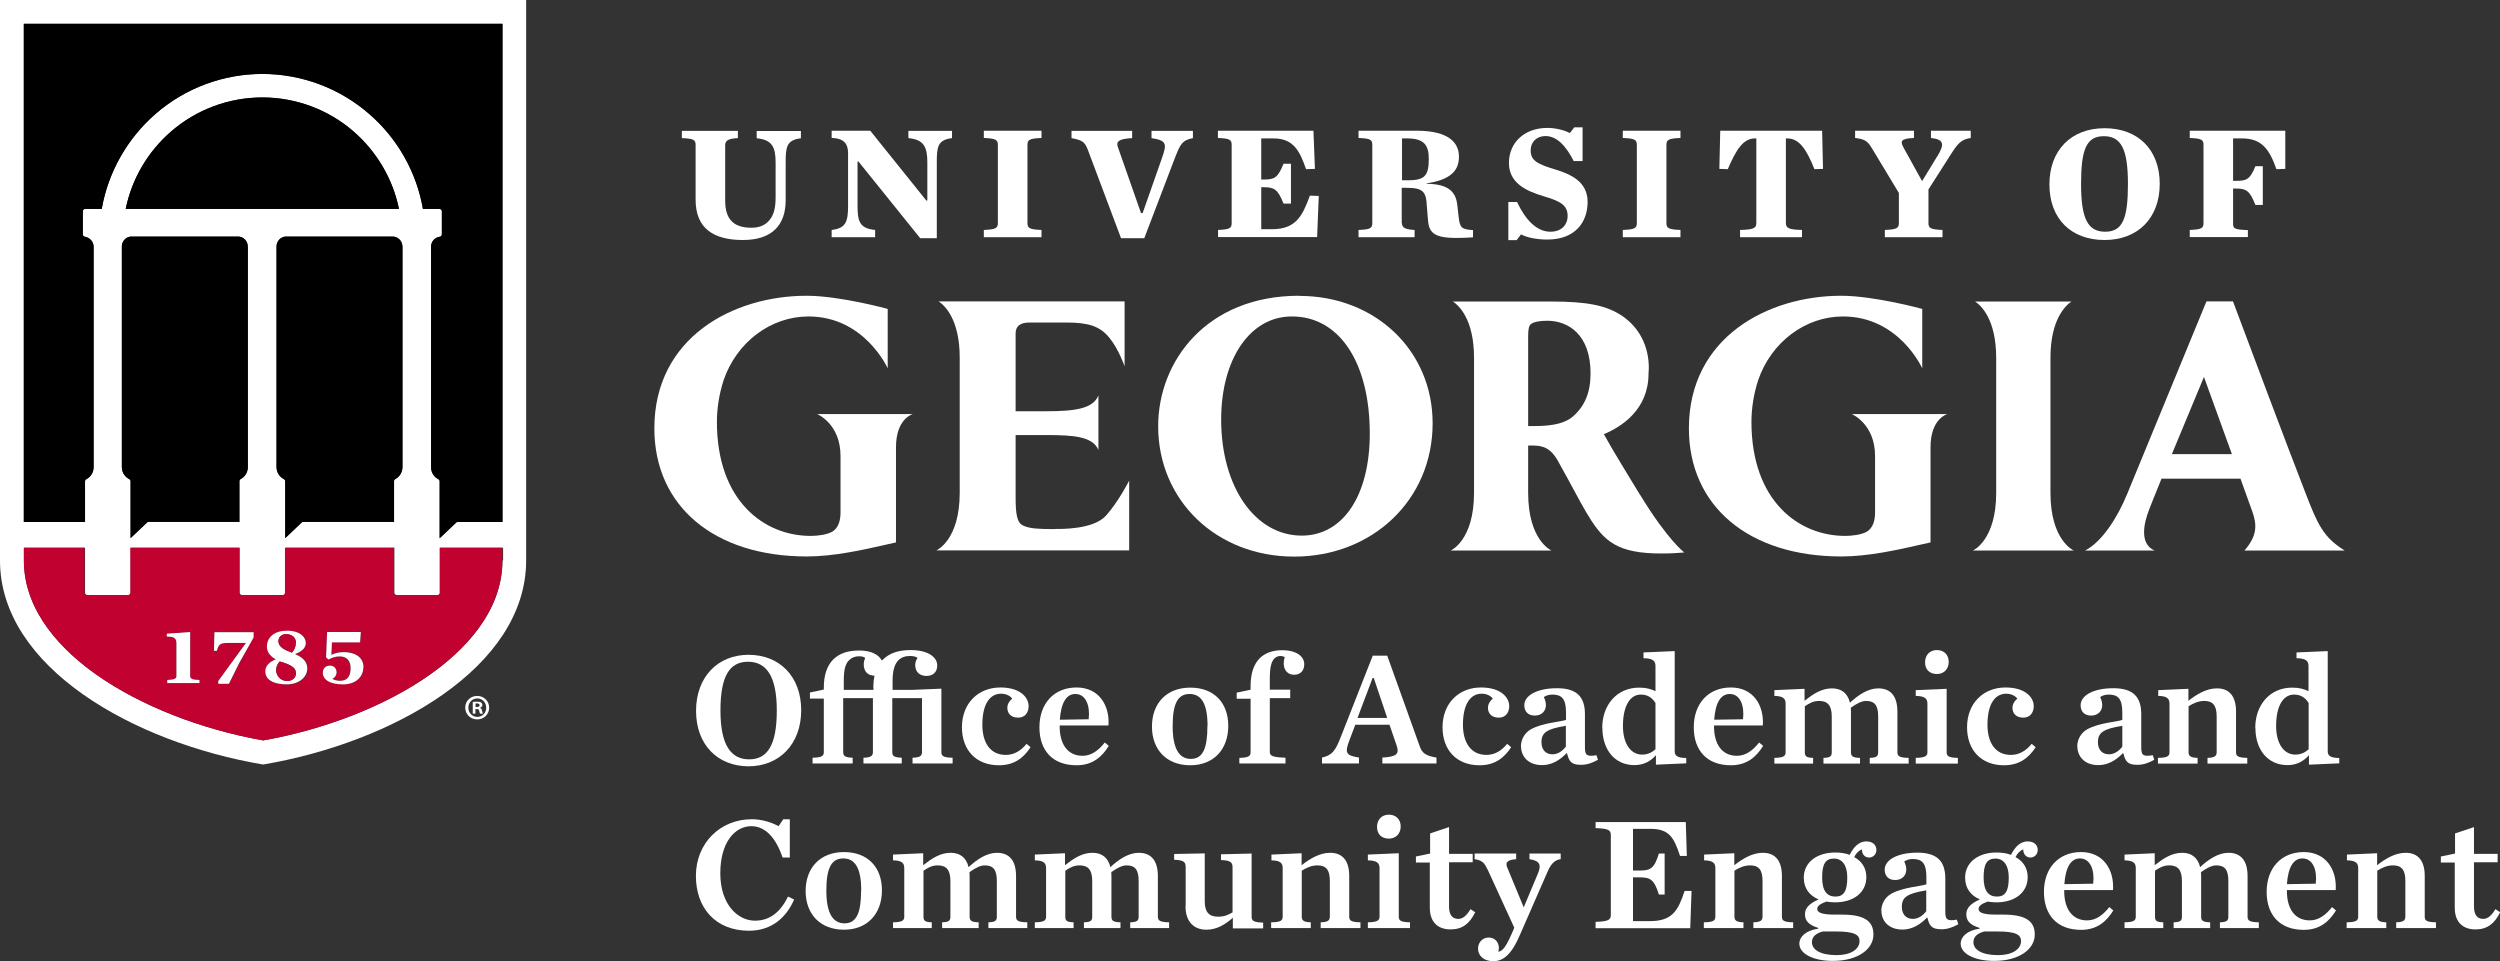 <?xml version="1.0" encoding="UTF-8"?><svg id="Layer_1" xmlns="http://www.w3.org/2000/svg" width="169.06" height="65" viewBox="0 0 169.06 65"><rect x="0" y="0" width="169.06" height="65" fill="#333333" stroke="none"/><defs><style>.cls-1{fill:#c10230;}.cls-2{fill:#fff;}</style></defs><path class="cls-2" d="M47.07,48.07c0-2.3,1.48-3.79,3.55-3.79s3.56,1.44,3.56,3.75-1.5,3.79-3.56,3.79-3.55-1.43-3.55-3.75ZM52.53,48.05c0-2.34-.71-3.3-1.95-3.3s-1.86.96-1.86,3.3.71,3.3,1.94,3.3,1.87-.95,1.87-3.3Z"/><path class="cls-2" d="M59.66,44.64h.01c.46-.47,1.07-.68,1.92-.68,1.15,0,1.79.47,1.79,1.04,0,.44-.28.71-.73.71s-.76-.27-.76-.74c0-.19.08-.37.16-.48-.1-.08-.27-.13-.51-.13-.31,0-.57.08-.79.29-.25.26-.39.69-.39,1.41v.59h1.35l1.95-.08v4.29c0,.26.13.37.76.38v.39h-2.71v-.39c.49-.01.64-.12.64-.38v-3.65h-2.01v3.65c0,.26.12.36.64.38v.39h-2.59v-.39c.49-.01.64-.12.64-.38v-3.65h-2.01v3.65c0,.26.12.36.64.38v.39h-2.71v-.39c.62-.01.76-.12.76-.38v-3.62h-.94v-.41l.94-.2v-.13c0-.86.22-1.47.62-1.89.44-.43.99-.62,1.78-.62s1.3.27,1.51.66ZM59.06,46.53c0-.31.02-.59.08-.84h-.01c-.41,0-.72-.25-.72-.76,0-.15.04-.31.1-.44-.09-.07-.22-.11-.4-.11-.27,0-.49.07-.69.26-.26.26-.36.66-.36,1.39v.62h2.01v-.12Z"/><path class="cls-2" d="M65.05,49.18c0-1.63,1.11-2.69,2.6-2.69,1.38,0,1.91.7,1.91,1.26,0,.45-.26.78-.7.78-.49,0-.74-.28-.74-.67,0-.27.19-.52.33-.61-.11-.17-.39-.34-.75-.34-.75,0-1.27.68-1.27,2.1,0,1.21.53,2.04,1.59,2.04.56,0,1.03-.29,1.4-.75l.27.23c-.48.73-1.11,1.22-2.14,1.22-1.55,0-2.5-1.03-2.5-2.57Z"/><path class="cls-2" d="M70.29,49.18c0-1.62,1-2.69,2.51-2.69s2.25,1.2,2.16,2.57h-3.3v.07c0,1.17.52,1.98,1.55,1.98.58,0,1.07-.35,1.5-.9l.27.23c-.46.74-1.09,1.31-2.18,1.31-1.62,0-2.51-1-2.51-2.57ZM71.68,48.67l1.94-.03c.11-.94-.2-1.71-.9-1.71-.6,0-.97.58-1.05,1.75Z"/><path class="cls-2" d="M77.9,49.13c0-1.58,1-2.63,2.59-2.63s2.57,1,2.57,2.59-.99,2.66-2.57,2.66-2.59-1.03-2.59-2.62ZM81.66,49.11c0-1.51-.41-2.18-1.22-2.18s-1.14.68-1.14,2.18.43,2.21,1.23,2.21,1.12-.69,1.12-2.21Z"/><path class="cls-2" d="M83.81,51.25c.62-.01.76-.12.76-.38v-3.62h-.94v-.41l.94-.2v-.24c0-.86.21-1.46.6-1.87.38-.38.9-.56,1.53-.56,1.02,0,1.5.45,1.5.95,0,.41-.25.71-.68.71-.38,0-.71-.24-.71-.79,0-.11.03-.29.07-.41-.1-.04-.19-.07-.27-.07-.16,0-.29.04-.43.17-.2.2-.31.58-.31,1.36v.75h1.38v.57h-1.38v3.65c0,.26.21.35,1.06.38v.39h-3.12v-.39Z"/><path class="cls-2" d="M93.96,49.01h-2.31l-.37.98c-.37.95-.27,1.09.62,1.24v.4h-2.5v-.4c.71-.16.92-.49,1.28-1.42l2.15-5.47h.98l2.18,6.08c.17.49.37.68,1.15.81v.4h-3.66v-.4c.98-.05,1.16-.26.97-.8l-.49-1.43ZM93.81,48.55l-.91-2.7h-.08l-1.02,2.7h2Z"/><path class="cls-2" d="M97.55,49.18c0-1.63,1.11-2.69,2.6-2.69,1.38,0,1.91.7,1.91,1.26,0,.45-.26.78-.7.78-.49,0-.74-.28-.74-.67,0-.27.19-.52.33-.61-.11-.17-.39-.34-.75-.34-.75,0-1.27.68-1.27,2.1,0,1.21.54,2.04,1.59,2.04.56,0,1.03-.29,1.4-.75l.27.23c-.48.73-1.11,1.22-2.14,1.22-1.55,0-2.5-1.03-2.5-2.57Z"/><path class="cls-2" d="M102.85,50.48c0-.44.23-.92.69-1.17.8-.44,2.05-.5,2.36-.63v-.49c0-.94-.29-1.22-.92-1.22-.25,0-.44.07-.58.17.08.16.14.34.14.54,0,.4-.28.71-.75.71s-.71-.29-.71-.7c0-.66.86-1.15,2.21-1.15s1.89.59,1.89,1.76v2.24c0,.53.12.64.78.53l.1.31c-.4.22-.74.34-1.15.34-.67,0-.81-.25-.94-.78h-.04c-.44.46-1,.8-1.64.8-1,0-1.43-.64-1.43-1.26ZM105.89,50.49v-1.41c-1.27.21-1.65.45-1.65,1.11,0,.48.26.82.75.82.37,0,.7-.25.9-.52Z"/><path class="cls-2" d="M108.35,49.21c0-1.47.93-2.71,2.5-2.71.5,0,.8.1,1.1.24v-1.7c0-.33-.15-.52-.81-.53v-.39l2.11-.09v6.77c0,.29.15.45.78.46v.36l-2.05.09v-.64c-.35.4-.82.67-1.45.67-1.36,0-2.17-1.07-2.17-2.51ZM111.95,50.66v-3.12c-.22-.35-.52-.57-.99-.57-.69,0-1.21.7-1.21,2.13,0,1.15.5,1.93,1.3,1.93.37,0,.66-.14.91-.37Z"/><path class="cls-2" d="M114.54,49.18c0-1.62,1-2.69,2.51-2.69s2.25,1.2,2.16,2.57h-3.3v.07c0,1.17.52,1.98,1.55,1.98.58,0,1.07-.35,1.5-.9l.27.23c-.46.74-1.09,1.31-2.18,1.31-1.62,0-2.51-1-2.51-2.57ZM115.93,48.67l1.94-.03c.11-.94-.2-1.71-.9-1.71-.6,0-.97.58-1.05,1.75Z"/><path class="cls-2" d="M123.31,51.25c.47-.01.56-.12.56-.38v-2.42c0-.75-.28-1.05-.86-1.05-.4,0-.67.17-.96.36v3.11c0,.26.09.37.56.38v.39h-2.62v-.39c.62-.01.76-.12.76-.38v-3.28c0-.33-.14-.52-.76-.53v-.39l2.04-.09v.81c.56-.44,1.14-.84,1.85-.84.67,0,1.07.35,1.22.97.57-.53,1.23-.97,1.92-.97.86,0,1.29.56,1.29,1.57v2.75c0,.26.13.37.76.38v.39h-2.63v-.39c.47-.01.57-.12.57-.38v-2.42c0-.75-.24-1.05-.82-1.05-.31,0-.67.2-1.03.46.01.14.01.22.01.29v2.72c0,.26.11.37.61.38v.39h-2.47v-.39Z"/><path class="cls-2" d="M129.55,51.25c.62-.01.79-.12.79-.38v-3.28c0-.33-.15-.52-.79-.53v-.39l2.09-.09v4.29c0,.26.13.37.76.38v.39h-2.85v-.39ZM130.18,44.79c0-.49.32-.83.8-.83s.8.32.8.8-.32.82-.8.82-.8-.29-.8-.79Z"/><path class="cls-2" d="M133.02,49.18c0-1.63,1.11-2.69,2.6-2.69,1.38,0,1.91.7,1.91,1.26,0,.45-.26.78-.7.78-.49,0-.74-.28-.74-.67,0-.27.19-.52.33-.61-.11-.17-.39-.34-.75-.34-.75,0-1.27.68-1.27,2.1,0,1.21.53,2.04,1.59,2.04.56,0,1.03-.29,1.4-.75l.27.23c-.48.73-1.11,1.22-2.14,1.22-1.55,0-2.5-1.03-2.5-2.57Z"/><path class="cls-2" d="M140.47,50.48c0-.44.23-.92.69-1.17.8-.44,2.05-.5,2.36-.63v-.49c0-.94-.29-1.22-.92-1.22-.25,0-.44.07-.58.17.08.16.14.34.14.54,0,.4-.28.71-.75.71s-.71-.29-.71-.7c0-.66.86-1.15,2.21-1.15s1.89.59,1.89,1.76v2.24c0,.53.12.64.78.53l.1.31c-.4.22-.74.34-1.15.34-.67,0-.81-.25-.94-.78h-.04c-.44.46-1,.8-1.64.8-1,0-1.43-.64-1.43-1.26ZM143.52,50.49v-1.41c-1.27.21-1.65.45-1.65,1.11,0,.48.26.82.75.82.37,0,.7-.25.9-.52Z"/><path class="cls-2" d="M145.95,51.25c.62-.01.76-.12.76-.38v-3.28c0-.33-.14-.52-.76-.53v-.39l2.04-.09v.81c.56-.44,1.22-.84,1.93-.84.86,0,1.29.56,1.29,1.57v2.75c0,.26.13.37.76.38v.39h-2.69v-.39c.47-.01.62-.12.62-.38v-2.42c0-.75-.26-1.05-.84-1.05-.41,0-.76.17-1.06.36v3.11c0,.26.15.37.61.38v.39h-2.68v-.39Z"/><path class="cls-2" d="M152.51,49.21c0-1.47.93-2.71,2.5-2.71.5,0,.8.1,1.1.24v-1.7c0-.33-.15-.52-.81-.53v-.39l2.11-.09v6.77c0,.29.15.45.78.46v.36l-2.05.09v-.64c-.35.4-.82.67-1.45.67-1.36,0-2.17-1.07-2.17-2.51ZM156.12,50.66v-3.12c-.22-.35-.52-.57-.99-.57-.69,0-1.21.7-1.21,2.13,0,1.15.5,1.93,1.3,1.93.37,0,.66-.14.91-.37Z"/><path class="cls-2" d="M47.06,59.23c0-2.21,1.64-3.83,3.78-3.83.69,0,1.36.22,1.81.47l.32-.47h.44v2.59h-.49c-.44-1.32-1.16-2.12-2.11-2.12-1.11,0-2.1,1.08-2.1,3.19s1.19,3.2,2.34,3.2c1.02,0,1.73-.59,2.24-1.63l.41.2c-.5,1.17-1.48,2.11-3.05,2.11-2.27,0-3.59-1.55-3.59-3.7Z"/><path class="cls-2" d="M54.48,60.25c0-1.58,1-2.63,2.59-2.63s2.57,1,2.57,2.59-.99,2.66-2.57,2.66-2.59-1.03-2.59-2.62ZM58.24,60.23c0-1.51-.41-2.18-1.22-2.18s-1.14.68-1.14,2.18.43,2.21,1.23,2.21,1.12-.69,1.12-2.21Z"/><path class="cls-2" d="M63.71,62.37c.47-.01.56-.12.56-.38v-2.42c0-.75-.28-1.05-.86-1.05-.4,0-.67.17-.96.36v3.11c0,.26.09.37.56.38v.39h-2.62v-.39c.62-.01.76-.12.76-.38v-3.28c0-.33-.14-.52-.76-.53v-.39l2.04-.09v.81c.56-.44,1.14-.84,1.85-.84.67,0,1.07.35,1.22.97.57-.53,1.23-.97,1.92-.97.86,0,1.29.56,1.29,1.57v2.75c0,.26.13.37.76.38v.39h-2.63v-.39c.47-.01.57-.12.57-.38v-2.42c0-.75-.24-1.05-.82-1.05-.31,0-.67.2-1.03.46.01.14.01.22.01.29v2.72c0,.26.11.37.61.38v.39h-2.47v-.39Z"/><path class="cls-2" d="M73.3,62.37c.47-.01.56-.12.56-.38v-2.42c0-.75-.28-1.05-.86-1.05-.4,0-.67.17-.96.36v3.11c0,.26.09.37.56.38v.39h-2.62v-.39c.62-.01.76-.12.76-.38v-3.28c0-.33-.14-.52-.76-.53v-.39l2.04-.09v.81c.56-.44,1.14-.84,1.85-.84.67,0,1.07.35,1.22.97.57-.53,1.23-.97,1.92-.97.86,0,1.29.56,1.29,1.57v2.75c0,.26.13.37.76.38v.39h-2.63v-.39c.47-.01.57-.12.57-.38v-2.42c0-.75-.24-1.05-.82-1.05-.31,0-.67.2-1.03.46.01.14.01.22.01.29v2.72c0,.26.11.37.61.38v.39h-2.47v-.39Z"/><path class="cls-2" d="M80.18,61.27v-2.64c0-.34-.14-.47-.78-.49v-.39l2.07-.04v3.23c0,.75.29,1.05.91,1.05.41,0,.67-.12.97-.29v-3.06c0-.34-.17-.46-.78-.48v-.39l2.07-.05v4.27c0,.29.15.38.78.4v.39h-2.05v-.72c-.51.46-1.09.81-1.79.81-.87,0-1.41-.57-1.41-1.58Z"/><path class="cls-2" d="M85.98,62.37c.62-.01.76-.12.76-.38v-3.28c0-.33-.14-.52-.76-.53v-.39l2.04-.09v.81c.56-.44,1.22-.84,1.93-.84.86,0,1.29.56,1.29,1.57v2.75c0,.26.13.37.76.38v.39h-2.69v-.39c.47-.01.62-.12.62-.38v-2.42c0-.75-.26-1.05-.84-1.05-.41,0-.76.17-1.06.36v3.11c0,.26.15.37.61.38v.39h-2.68v-.39Z"/><path class="cls-2" d="M92.5,62.37c.62-.01.79-.12.79-.38v-3.28c0-.33-.15-.52-.79-.53v-.39l2.09-.09v4.29c0,.26.13.37.76.38v.39h-2.85v-.39ZM93.12,55.92c0-.49.32-.83.8-.83s.8.32.8.8-.32.82-.8.82-.8-.29-.8-.79Z"/><path class="cls-2" d="M96.69,61.38v-3.05h-.94v-.41l.96-.2v-1.36l1.28-.43v1.81h1.6v.57h-1.6v3c0,.55.22.83.63.83.31,0,.58-.25.82-.66l.32.21c-.38.78-.88,1.16-1.67,1.16s-1.4-.43-1.4-1.47Z"/><path class="cls-2" d="M100.58,58.78c-.21-.46-.37-.6-.86-.68v-.38h2.81v.38c-.62.05-.74.23-.61.55l1.12,2.71.94-2.24c.27-.62.17-.91-.55-1.02v-.38h2.11v.38c-.34.04-.63.25-.87.81l-1.89,4.32c-.59,1.38-1.16,1.77-1.8,1.77s-1.03-.37-1.03-.85c0-.38.27-.75.72-.75s.69.35.69.71c0,.08-.02.19-.04.25.31-.04.55-.36,1.04-1.52l.04-.11-1.81-3.95Z"/><path class="cls-2" d="M107.9,62.34c.86-.03,1.03-.13,1.03-.47v-5.4c0-.34-.16-.44-1.03-.47v-.41h6.1l.07,2.29h-.46c-.4-1.21-.71-1.83-1.99-1.83h-1.19v2.82h.4c.75,0,1.03-.09,1.35-1.15h.39v2.77h-.39c-.33-1.06-.6-1.16-1.35-1.16h-.4v2.96h1.14c1.52,0,1.91-.71,2.35-2.04h.47s-.09,2.52-.09,2.52h-6.4v-.43Z"/><path class="cls-2" d="M115.24,62.37c.62-.01.76-.12.76-.38v-3.28c0-.33-.14-.52-.76-.53v-.39l2.04-.09v.81c.56-.44,1.22-.84,1.93-.84.86,0,1.29.56,1.29,1.57v2.75c0,.26.13.37.76.38v.39h-2.69v-.39c.47-.01.62-.12.62-.38v-2.42c0-.75-.26-1.05-.84-1.05-.41,0-.76.17-1.06.36v3.11c0,.26.15.37.61.38v.39h-2.68v-.39Z"/><path class="cls-2" d="M125.07,57.83c.25-.49.58-.93,1.15-.93.43,0,.67.25.67.58,0,.27-.2.51-.5.51-.25,0-.48-.19-.48-.55-.22.08-.41.28-.52.52.5.27.82.73.82,1.35,0,1.06-.88,1.71-2.11,1.71-.21,0-.4-.02-.6-.05-.4.15-.61.29-.61.49,0,.22.22.39,1.18.39h.49c1.46,0,2.13.4,2.13,1.35s-1,1.78-2.75,1.78c-1.35,0-2.26-.5-2.26-1.16,0-.48.44-.9,1.28-1.02v-.05c-.68-.21-.9-.5-.9-.93s.31-.72.92-1c-.6-.25-1-.73-1-1.47,0-1.05.9-1.7,2.13-1.7.35,0,.69.05.98.16ZM125.75,63.65c0-.41-.28-.66-1.58-.66h-.91c-.46.13-.73.35-.73.73,0,.48.53.87,1.67.87.94,0,1.55-.39,1.55-.95ZM124.92,59.34c0-.81-.33-1.28-.9-1.28s-.8.36-.8,1.28.34,1.29.9,1.29.8-.36.8-1.29Z"/><path class="cls-2" d="M127.22,61.6c0-.44.23-.92.69-1.17.8-.44,2.05-.5,2.36-.63v-.49c0-.94-.29-1.22-.92-1.22-.25,0-.44.07-.58.17.08.16.14.34.14.54,0,.4-.28.71-.75.71s-.71-.29-.71-.7c0-.66.86-1.15,2.21-1.15s1.89.59,1.89,1.76v2.24c0,.53.12.64.78.53l.1.31c-.4.22-.74.34-1.15.34-.67,0-.81-.25-.94-.78h-.04c-.44.46-1,.8-1.64.8-1,0-1.43-.64-1.43-1.26ZM130.26,61.62v-1.41c-1.27.21-1.65.45-1.65,1.11,0,.48.26.82.75.82.37,0,.7-.25.9-.52Z"/><path class="cls-2" d="M135.98,57.83c.25-.49.58-.93,1.15-.93.43,0,.67.25.67.58,0,.27-.2.51-.5.51-.25,0-.48-.19-.48-.55-.22.08-.41.28-.52.52.5.27.82.73.82,1.35,0,1.06-.88,1.71-2.11,1.71-.21,0-.4-.02-.6-.05-.4.15-.61.29-.61.49,0,.22.22.39,1.18.39h.49c1.46,0,2.13.4,2.13,1.35s-1,1.78-2.75,1.78c-1.35,0-2.26-.5-2.26-1.16,0-.48.44-.9,1.28-1.02v-.05c-.68-.21-.9-.5-.9-.93s.31-.72.92-1c-.6-.25-1-.73-1-1.47,0-1.05.9-1.7,2.13-1.7.35,0,.69.05.98.16ZM136.67,63.65c0-.41-.28-.66-1.58-.66h-.91c-.46.13-.73.35-.73.73,0,.48.53.87,1.67.87.94,0,1.55-.39,1.55-.95ZM135.84,59.34c0-.81-.33-1.28-.9-1.28s-.8.36-.8,1.28.34,1.29.9,1.29.8-.36.8-1.29Z"/><path class="cls-2" d="M138.22,60.31c0-1.62,1-2.69,2.51-2.69s2.25,1.2,2.16,2.57h-3.3v.07c0,1.17.52,1.98,1.55,1.98.58,0,1.07-.35,1.5-.9l.27.23c-.46.74-1.09,1.31-2.18,1.31-1.62,0-2.51-1-2.51-2.57ZM139.61,59.79l1.94-.03c.11-.94-.2-1.71-.9-1.71-.6,0-.97.58-1.05,1.75Z"/><path class="cls-2" d="M146.99,62.37c.47-.01.56-.12.56-.38v-2.42c0-.75-.28-1.05-.86-1.05-.4,0-.67.17-.96.36v3.11c0,.26.09.37.56.38v.39h-2.62v-.39c.62-.01.76-.12.76-.38v-3.28c0-.33-.14-.52-.76-.53v-.39l2.04-.09v.81c.56-.44,1.14-.84,1.85-.84.67,0,1.07.35,1.22.97.57-.53,1.23-.97,1.92-.97.86,0,1.29.56,1.29,1.57v2.75c0,.26.13.37.76.38v.39h-2.63v-.39c.47-.01.57-.12.57-.38v-2.42c0-.75-.24-1.05-.82-1.05-.31,0-.67.2-1.03.46.01.14.01.22.01.29v2.72c0,.26.11.37.61.38v.39h-2.47v-.39Z"/><path class="cls-2" d="M153.28,60.31c0-1.62,1-2.69,2.51-2.69s2.25,1.2,2.16,2.57h-3.3v.07c0,1.17.52,1.98,1.55,1.98.58,0,1.07-.35,1.5-.9l.27.23c-.46.74-1.09,1.31-2.18,1.31-1.62,0-2.51-1-2.51-2.57ZM154.66,59.79l1.94-.03c.11-.94-.2-1.71-.9-1.71-.6,0-.97.58-1.05,1.75Z"/><path class="cls-2" d="M158.71,62.37c.62-.01.76-.12.76-.38v-3.28c0-.33-.14-.52-.76-.53v-.39l2.04-.09v.81c.56-.44,1.22-.84,1.93-.84.86,0,1.29.56,1.29,1.57v2.75c0,.26.13.37.76.38v.39h-2.69v-.39c.47-.01.62-.12.62-.38v-2.42c0-.75-.26-1.05-.84-1.05-.41,0-.76.17-1.06.36v3.11c0,.26.15.37.61.38v.39h-2.68v-.39Z"/><path class="cls-2" d="M166,61.38v-3.05h-.94v-.41l.96-.2v-1.36l1.28-.43v1.81h1.6v.57h-1.6v3c0,.55.22.83.63.83.31,0,.58-.25.82-.66l.32.21c-.38.78-.88,1.16-1.67,1.16s-1.4-.43-1.4-1.47Z"/><path class="cls-2" d="M87.87,20h-.02c-6.26,0-9.53,4.43-9.53,8.82,0,5.03,3.95,8.82,9.2,8.82s9.36-3.8,9.36-9.02c0-4.91-3.87-8.61-9.01-8.61ZM92.63,29.32c0,4.19-1.81,6.9-4.6,6.9-3.16,0-5.45-3.3-5.45-7.85,0-4.1,1.96-6.97,4.77-6.97h.02c3.2,0,5.26,3.11,5.26,7.92Z"/><path class="cls-2" d="M60.59,30.25v6.43s-.67.15-.67.15c-1.58.36-3.54.8-5.36.8-6.26,0-10.31-3.4-10.31-8.66,0-6.16,5.34-8.97,10.3-8.97,2.24,0,5.48.89,5.48.89v4.02s-1.56-3.51-5.36-3.51c-2.55,0-4.86,1.74-5.74,4.32-.29.9-.45,1.88-.45,2.81,0,5.33,3.18,7.71,6.34,7.71.47,0,1.11-.08,1.47-.29.37-.23.55-.67.55-1.31v-3.8c0-2.19-1.58-2.84-1.58-2.84h6.47s-1.14.29-1.14,2.25Z"/><path class="cls-2" d="M130.55,30.25v6.43s-.67.15-.67.15c-1.58.36-3.54.8-5.36.8-6.26,0-10.31-3.4-10.31-8.66,0-6.16,5.34-8.97,10.3-8.97,2.24,0,5.48.89,5.48.89v4.02s-1.56-3.51-5.36-3.51c-2.55,0-4.86,1.74-5.74,4.32-.29.9-.45,1.88-.45,2.81,0,5.33,3.18,7.71,6.34,7.71.47,0,1.11-.08,1.47-.29.37-.23.55-.67.55-1.31v-3.8c0-2.19-1.58-2.84-1.58-2.84h6.47s-1.14.29-1.14,2.25Z"/><path class="cls-2" d="M71.35,35.78c-1.11,0-1.71-.03-2.14-.23-.45-.19-.53-.79-.53-1.97v-4.16h2.07c1.87,0,3.15.1,3.53,1.01v-3.69c-.36.9-1.58,1.07-3.53,1.07h-2.07v-5.26q0-.74.93-.74h2.5c1.53,0,2.28.26,2.91,1.03.63.77,1.03,1.93,1.03,1.93v-4.39s-12.58,0-12.58,0c.4.26,1.43,1.2,1.43,3.81v9.13c0,3.23-1.58,3.9-1.58,3.9h13.04s0-4.72,0-4.72c0,0-.7,1.39-1.56,2.36s-3.12.91-3.45.91Z"/><path class="cls-2" d="M107.56,25.24c0,1.29-.38,2.22-1.2,2.93h0c-.49.43-1.32.64-2.53.64h-.49v-6.06c0-.48.05-.71.17-.82.2-.16.58-.24,1.12-.24,1.42,0,2.93.93,2.93,3.56ZM110.89,33.44c-.74-1.22-1.87-3.05-2.43-4.08,1.2-.5,3.02-1.66,3.02-4.1h0c0-.12.02-.25.02-.37,0-1.47-.63-2.72-1.79-3.52-1.07-.72-2.37-.98-4.82-.98h-6.64c.4.26,1.43,1.2,1.43,3.81v9.13c0,3.23-1.58,3.9-1.58,3.9h6.82s-1.58-.67-1.58-3.9v-3.2h.35c.77,0,1.21.27,1.63.98.26.46.51.92.75,1.36.48.88,1.09,2.05,1.54,2.73,1.06,1.62,2.08,2.32,5.32,2.22,0,0,.55-.02.97-.06,0,0-1.11-.81-3.01-3.93Z"/><path class="cls-2" d="M140.24,37.23s-1.58-.67-1.58-3.9v-9.13c0-2.61,1.03-3.55,1.42-3.81h-6.52c.4.26,1.43,1.2,1.43,3.81v9.13c0,3.23-1.58,3.9-1.58,3.9h6.82Z"/><path class="cls-2" d="M158.56,37.23c-1.44-.89-1.83-1.75-2.66-3.91-1.4-3.61-3.33-8.76-4.86-12.84l-.04-.1h-1.79l-5.36,13.02c-.59,1.45-1.64,3.21-2.85,3.83h4.71c-1.01-.42-.78-1.75-.37-2.79.08-.22.41-1.03.83-2.07h5.34c.43,1.19.75,2.09.8,2.22.34.95.31,1.66-.53,2.64h6.76ZM146.87,30.71c1.02-2.46,2.17-5.22,2.17-5.22,0,0,.99,2.74,1.89,5.22h-4.06Z"/><path class="cls-2" d="M47.04,13.51v-3.7c0-.34-.11-.44-.93-.47v-.49h3.79v.49c-.54.03-.86.11-.86.47v3.76c0,1.28.59,1.83,1.77,1.83.48,0,.85-.13,1.13-.41.34-.34.51-.81.51-1.64v-2.35c0-1.05-.23-1.55-1.28-1.65v-.49h2.99v.49c-.98.12-1.03.6-1.03,1.65v2.54c0,1.68-.92,2.69-2.89,2.69s-3.2-.77-3.2-2.72Z"/><path class="cls-2" d="M58.06,10.92h-.07v2.98c0,1.06.13,1.55,1.19,1.65v.49h-2.94v-.49c.98-.11,1.11-.58,1.11-1.65v-3.53c0-.58-.21-1.02-1.11-1.04v-.49h2.61l3.79,4.72h.07v-2.57c0-1.05-.23-1.55-1.28-1.65v-.49h2.95v.49c-.98.12-1.03.6-1.03,1.65v5.12h-1.12l-4.18-5.19Z"/><path class="cls-2" d="M66.53,15.55c.82-.03.95-.13.95-.47v-5.28c0-.34-.13-.44-.95-.47v-.49h3.9v.49c-.82.03-.95.13-.95.47v5.28c0,.34.13.44.95.47v.49h-3.9v-.49Z"/><path class="cls-2" d="M73.53,10.05c-.18-.46-.38-.58-1.07-.71v-.49h4.1v.49c-.96.05-1.09.25-.96.62l1.56,4.45h.11l1.31-3.73c.33-.95.33-1.18-.71-1.34v-.49h2.8v.49c-.75.15-.85.42-1.21,1.32l-2.08,5.45h-1.57l-2.28-6.07Z"/><path class="cls-2" d="M82.36,15.55c.82-.03.93-.13.93-.47v-5.28c0-.34-.11-.44-.93-.47v-.49h6.46l.1,2.58-.6.02c-.43-1.24-.85-2.08-2.2-2.08h-.83v2.78h.17c.71,0,.95-.1,1.34-1.07h.5v2.7h-.5c-.39-.97-.63-1.11-1.34-1.11h-.17v2.84h.72c1.61,0,2.06-.87,2.57-2.27l.6.02-.11,2.78h-6.7v-.49Z"/><path class="cls-2" d="M94.8,15.08c0,.36.32.44.86.47v.49h-3.79v-.49c.82-.03.93-.13.93-.47v-5.28c0-.34-.11-.44-.93-.47v-.49h3.93c2.21,0,2.86.84,2.86,1.75s-.5,1.55-2.18,1.81v.03c1.55.01,1.98.61,2.07,1.45l.09.79c.08.73.19.84.97.89v.49c-.43.03-.8.04-1.13.04-1.61,0-1.86-.42-1.92-1.28l-.07-.84c-.04-1.05-.28-1.27-1.42-1.27h-.28v2.39ZM95.25,12.19c1.14,0,1.37-.36,1.37-1.46,0-.9-.31-1.37-1.45-1.37h-.36v2.83h.44Z"/><path class="cls-2" d="M101.99,13.66h.6c.56,1.2,1.33,2.01,2.25,2.01.82,0,1.17-.54,1.17-1.05,0-.7-.4-.99-1.59-1.34-1.23-.36-2.38-.91-2.38-2.26s1.02-2.37,2.6-2.37c.56,0,1.18.16,1.52.35l.3-.39h.56v2.28h-.6c-.53-1.04-1.15-1.69-1.91-1.69-.6,0-1,.41-1,.96,0,.7.43.93,1.69,1.31,1.02.31,2.16.82,2.16,2.18s-.82,2.55-2.73,2.55c-.6,0-1.34-.11-1.77-.35l-.3.39h-.56v-2.61Z"/><path class="cls-2" d="M109.74,15.55c.82-.03.95-.13.95-.47v-5.28c0-.34-.13-.44-.95-.47v-.49h3.9v.49c-.82.03-.95.13-.95.47v5.28c0,.34.13.44.95.47v.49h-3.9v-.49Z"/><path class="cls-2" d="M117.68,15.55c.92-.02,1.09-.13,1.09-.47v-5.72h-.09c-.81,0-1.28.78-1.84,2.08l-.57-.02.06-2.58h6.89l.06,2.58-.58.02c-.54-1.35-1.03-2.08-1.84-2.08h-.09v5.72c0,.34.18.45,1.09.47v.49h-4.19v-.49Z"/><path class="cls-2" d="M131.01,10.57c.51-.84.44-1.14-.43-1.24v-.49h2.69v.49c-.66.1-.88.38-1.36,1.13l-1.5,2.35v2.27c0,.34.13.44.95.47v.49h-3.9v-.49c.82-.03.95-.13.95-.47v-2.03l-1.84-3.05c-.27-.44-.44-.59-1.12-.67v-.49h3.98v.49c-.94.04-.93.24-.69.68l1.24,2.24,1.03-1.69Z"/><path class="cls-2" d="M138.59,12.47c0-2.31,1.47-3.8,3.73-3.8s3.73,1.45,3.73,3.76-1.47,3.8-3.73,3.8-3.73-1.43-3.73-3.76ZM143.9,12.44c0-2.34-.45-3.23-1.63-3.23s-1.54.89-1.54,3.23.45,3.23,1.63,3.23,1.54-.88,1.54-3.23Z"/><path class="cls-2" d="M148.08,15.55c.82-.03.93-.13.93-.47v-5.28c0-.34-.11-.44-.93-.47v-.49h6.46v2.58l-.6.02c-.46-1.31-.97-2.08-2.32-2.08h-.61v2.87h.19c.71,0,.95-.08,1.32-.99h.5v2.62h-.5c-.39-.97-.61-1.11-1.32-1.11h-.19v2.32c0,.36.01.46,1,.49v.47h-3.93v-.49Z"/><path class="cls-2" d="M0,0v37.9c0,7.23,9.04,12.32,17.79,13.8,8.75-1.48,17.79-6.57,17.79-13.8V0H0ZM33.98,37.9c0,3.53-2.68,6.16-4.93,7.74-2.94,2.07-7.02,3.68-11.25,4.43-4.23-.75-8.31-2.36-11.25-4.43-2.25-1.58-4.93-4.21-4.93-7.74v-.86h4.13v3.04c0,.09.07.16.16.16h2.78c.09,0,.16-.07.16-.16v-3.04h7.36v3.04c0,.09.07.16.16.16h2.78c.09,0,.16-.07.16-.16v-3.04h7.36v3.04c0,.09.07.16.16.16h2.78c.09,0,.16-.07.16-.16v-3.04h4.25v.86ZM19.2,32.4c-.31-.16-.5-.47-.5-.82v-14.94c.02-.33.26-.6.58-.64h7.34c.34.04.59.33.59.67v14.91c0,.35-.19.66-.49.82-.05.03-.08.08-.08.14v2.75h-6.2l-1.16,1.1v-3.85c0-.06-.03-.11-.09-.14ZM8.5,14.13c.41-2.02,1.49-3.87,3.06-5.23,1.71-1.49,3.91-2.31,6.18-2.31s4.47.82,6.18,2.31c1.56,1.36,2.65,3.21,3.06,5.23H8.5ZM8.83,16h7.34c.34.04.59.33.59.67v14.91c0,.35-.19.66-.49.82-.05.03-.08.08-.08.14v2.75h-6.2l-1.16,1.1v-3.85c0-.06-.03-.11-.09-.14-.31-.16-.5-.47-.5-.82v-14.94c.02-.33.26-.6.58-.64ZM33.98,35.3h-3.09s-1.16,1.1-1.16,1.1v-3.85c0-.06-.03-.11-.08-.14-.31-.16-.5-.47-.5-.82v-14.94c.02-.33.26-.6.59-.64.08-.01.14-.08.14-.16v-1.56c0-.09-.07-.16-.16-.16h-1.12c-.43-2.49-1.72-4.77-3.64-6.43-2-1.74-4.57-2.7-7.22-2.7s-5.22.96-7.22,2.7c-1.91,1.66-3.21,3.95-3.64,6.43h-1.12c-.09,0-.16.07-.16.16v1.56c0,.08.06.15.14.16.33.05.59.34.59.67v14.91c0,.35-.19.66-.5.82-.05.03-.08.08-.08.14v2.75H1.61V1.61h32.37v33.69Z"/><path d="M26.97,14.13H8.5c.41-2.02,1.49-3.87,3.06-5.23,1.71-1.49,3.91-2.31,6.18-2.31s4.47.82,6.18,2.31c1.56,1.36,2.65,3.21,3.06,5.23Z"/><path d="M16.76,16.67v14.91c0,.35-.19.66-.49.82-.05.03-.08.08-.08.14v2.75h-6.2l-1.16,1.1v-3.85c0-.06-.03-.11-.09-.14-.31-.16-.5-.47-.5-.82v-14.94c.02-.33.26-.6.58-.64h7.34c.34.04.59.33.59.67Z"/><path d="M27.22,16.67v14.91c0,.35-.19.66-.49.82-.05.03-.08.08-.08.14v2.75h-6.2l-1.16,1.1v-3.85c0-.06-.03-.11-.09-.14-.31-.16-.5-.47-.5-.82v-14.94c.02-.33.26-.6.58-.64h7.34c.34.04.59.33.59.67Z"/><path class="cls-1" d="M29.73,37.04v3.04c0,.09-.07.16-.16.16h-2.78c-.09,0-.16-.07-.16-.16v-3.04h-7.36v3.04c0,.09-.07.16-.16.16h-2.78c-.09,0-.16-.07-.16-.16v-3.04h-7.36v3.04c0,.09-.07.16-.16.16h-2.78c-.09,0-.16-.07-.16-.16v-3.04H1.61v.86c0,3.53,2.68,6.16,4.93,7.74,2.94,2.07,7.03,3.68,11.25,4.43,4.23-.75,8.32-2.36,11.25-4.43,2.25-1.58,4.93-4.21,4.93-7.74v-.86h-4.25ZM13.49,46.19h-2.18v-.21c.42-.02.62-.06.62-.26v-2.2c0-.17-.03-.27-.1-.34-.09-.09-.25-.13-.51-.13h-.04v-.2l1.58-.11v2.98c0,.2.2.25.63.26v.21ZM17.15,43.11l-.97,1.72-.7,1.41h-.72v-.19l1.85-2.54.02-.03h-1.25c-.5,0-.61.12-.71.53h-.2l.03-1.26h2.64v.36ZM19.42,46.29c-.93,0-1.46-.32-1.46-.88,0-.35.23-.61.68-.79h.04s-.03-.03-.03-.03c-.38-.22-.58-.5-.58-.85,0-.66.53-1.08,1.35-1.08.88,0,1.28.43,1.28.83,0,.32-.23.56-.68.73l-.05.02.05.02c.53.23.79.54.79.95,0,.62-.59,1.08-1.38,1.08ZM23.2,46.27c-.85,0-1.37-.29-1.37-.79,0-.29.2-.48.49-.48s.44.23.44.46c0,.19-.13.36-.26.42h-.03s.03.03.03.03c.08.06.32.12.49.12.48,0,.72-.29.72-.85,0-.51-.26-.8-.73-.8-.31,0-.51.08-.76.21l-.17-.14.07-1.72h2.28l-.05.7h-1.9l-.04.81v.03s.03-.01.03-.01c.26-.12.5-.17.82-.17.64,0,1.32.27,1.32,1.03,0,.55-.43,1.14-1.37,1.14Z"/><path d="M33.98,1.61v33.69h-3.09s-1.16,1.1-1.16,1.1v-3.85c0-.06-.03-.11-.08-.14-.31-.16-.5-.47-.5-.82v-14.94c.02-.33.26-.6.59-.64.08-.01.14-.08.14-.16v-1.56c0-.09-.07-.16-.16-.16h-1.12c-.43-2.49-1.72-4.77-3.64-6.43-2-1.74-4.57-2.7-7.22-2.7s-5.22.96-7.22,2.7c-1.91,1.66-3.21,3.95-3.64,6.43h-1.12c-.09,0-.16.07-.16.16v1.56c0,.08.06.15.14.16.33.05.59.34.59.67v14.91c0,.35-.19.66-.5.82-.05.03-.08.08-.08.14v2.75H1.61V1.61h32.37Z"/><path class="cls-2" d="M13.49,45.98v.21h-2.18v-.21c.42-.02.62-.06.62-.26v-2.2c0-.17-.03-.27-.1-.34-.09-.09-.25-.13-.51-.13h-.04v-.2l1.58-.11v2.98c0,.2.2.25.63.26Z"/><path class="cls-2" d="M17.15,42.75v.36l-.97,1.72-.7,1.41h-.72v-.19l1.85-2.54.02-.03h-1.25c-.5,0-.61.12-.71.53h-.2l.03-1.26h2.64Z"/><path class="cls-2" d="M20,44.25l-.05-.02.05-.02c.45-.17.68-.42.68-.73,0-.4-.4-.83-1.28-.83-.82,0-1.35.42-1.35,1.08,0,.34.19.62.58.85l.03.02h-.04c-.45.19-.68.46-.68.8,0,.56.53.88,1.46.88.79,0,1.38-.47,1.38-1.08,0-.41-.26-.72-.79-.95ZM19.33,42.89c.41,0,.67.23.67.59,0,.25-.08.45-.26.65h0s-.01,0-.01,0c-.45-.17-.9-.36-.9-.77,0-.32.26-.48.52-.48ZM19.42,46.05c-.46,0-.74-.38-.74-.72,0-.23.08-.42.24-.6h0s.01,0,.01,0c.05.02.12.05.19.06.66.22.89.41.89.72,0,.33-.24.54-.61.54Z"/><path class="cls-1" d="M20,43.48c0,.25-.08.45-.26.65h0s-.01,0-.01,0c-.45-.17-.9-.36-.9-.77,0-.32.26-.48.52-.48.41,0,.67.23.67.59Z"/><path class="cls-1" d="M20.02,45.51c0,.33-.24.54-.61.54-.46,0-.74-.38-.74-.72,0-.23.08-.42.24-.6h0s.01,0,.01,0c.05.02.12.05.19.06.66.22.89.41.89.72Z"/><path class="cls-2" d="M24.57,45.14c0,.55-.43,1.14-1.37,1.14-.85,0-1.37-.29-1.37-.79,0-.29.2-.48.49-.48s.44.23.44.46c0,.19-.13.36-.26.42h-.03s.03.03.03.03c.08.06.32.12.49.12.48,0,.72-.29.72-.85,0-.51-.26-.8-.73-.8-.31,0-.51.08-.76.21l-.17-.14.07-1.72h2.28l-.05.7h-1.9l-.04.81v.03s.03-.01.03-.01c.26-.12.5-.17.82-.17.64,0,1.32.27,1.32,1.03Z"/><path class="cls-2" d="M33.08,47.85c0,.45-.35.8-.81.8s-.81-.35-.81-.8.36-.79.81-.79.81.35.81.79ZM31.67,47.85c0,.35.26.63.61.63s.6-.28.6-.62-.25-.63-.6-.63-.61.28-.61.63ZM32.15,48.26h-.18v-.79c.07-.01.17-.02.3-.02.15,0,.22.02.27.06.04.03.08.1.08.17,0,.09-.07.15-.16.18h0c.08.04.12.1.14.2.02.12.04.17.06.2h-.2s-.04-.1-.06-.19c-.01-.09-.06-.12-.16-.12h-.09v.32ZM32.16,47.81h.09c.1,0,.18-.03.18-.12,0-.07-.05-.12-.17-.12-.05,0-.08,0-.1,0v.23Z"/></svg>